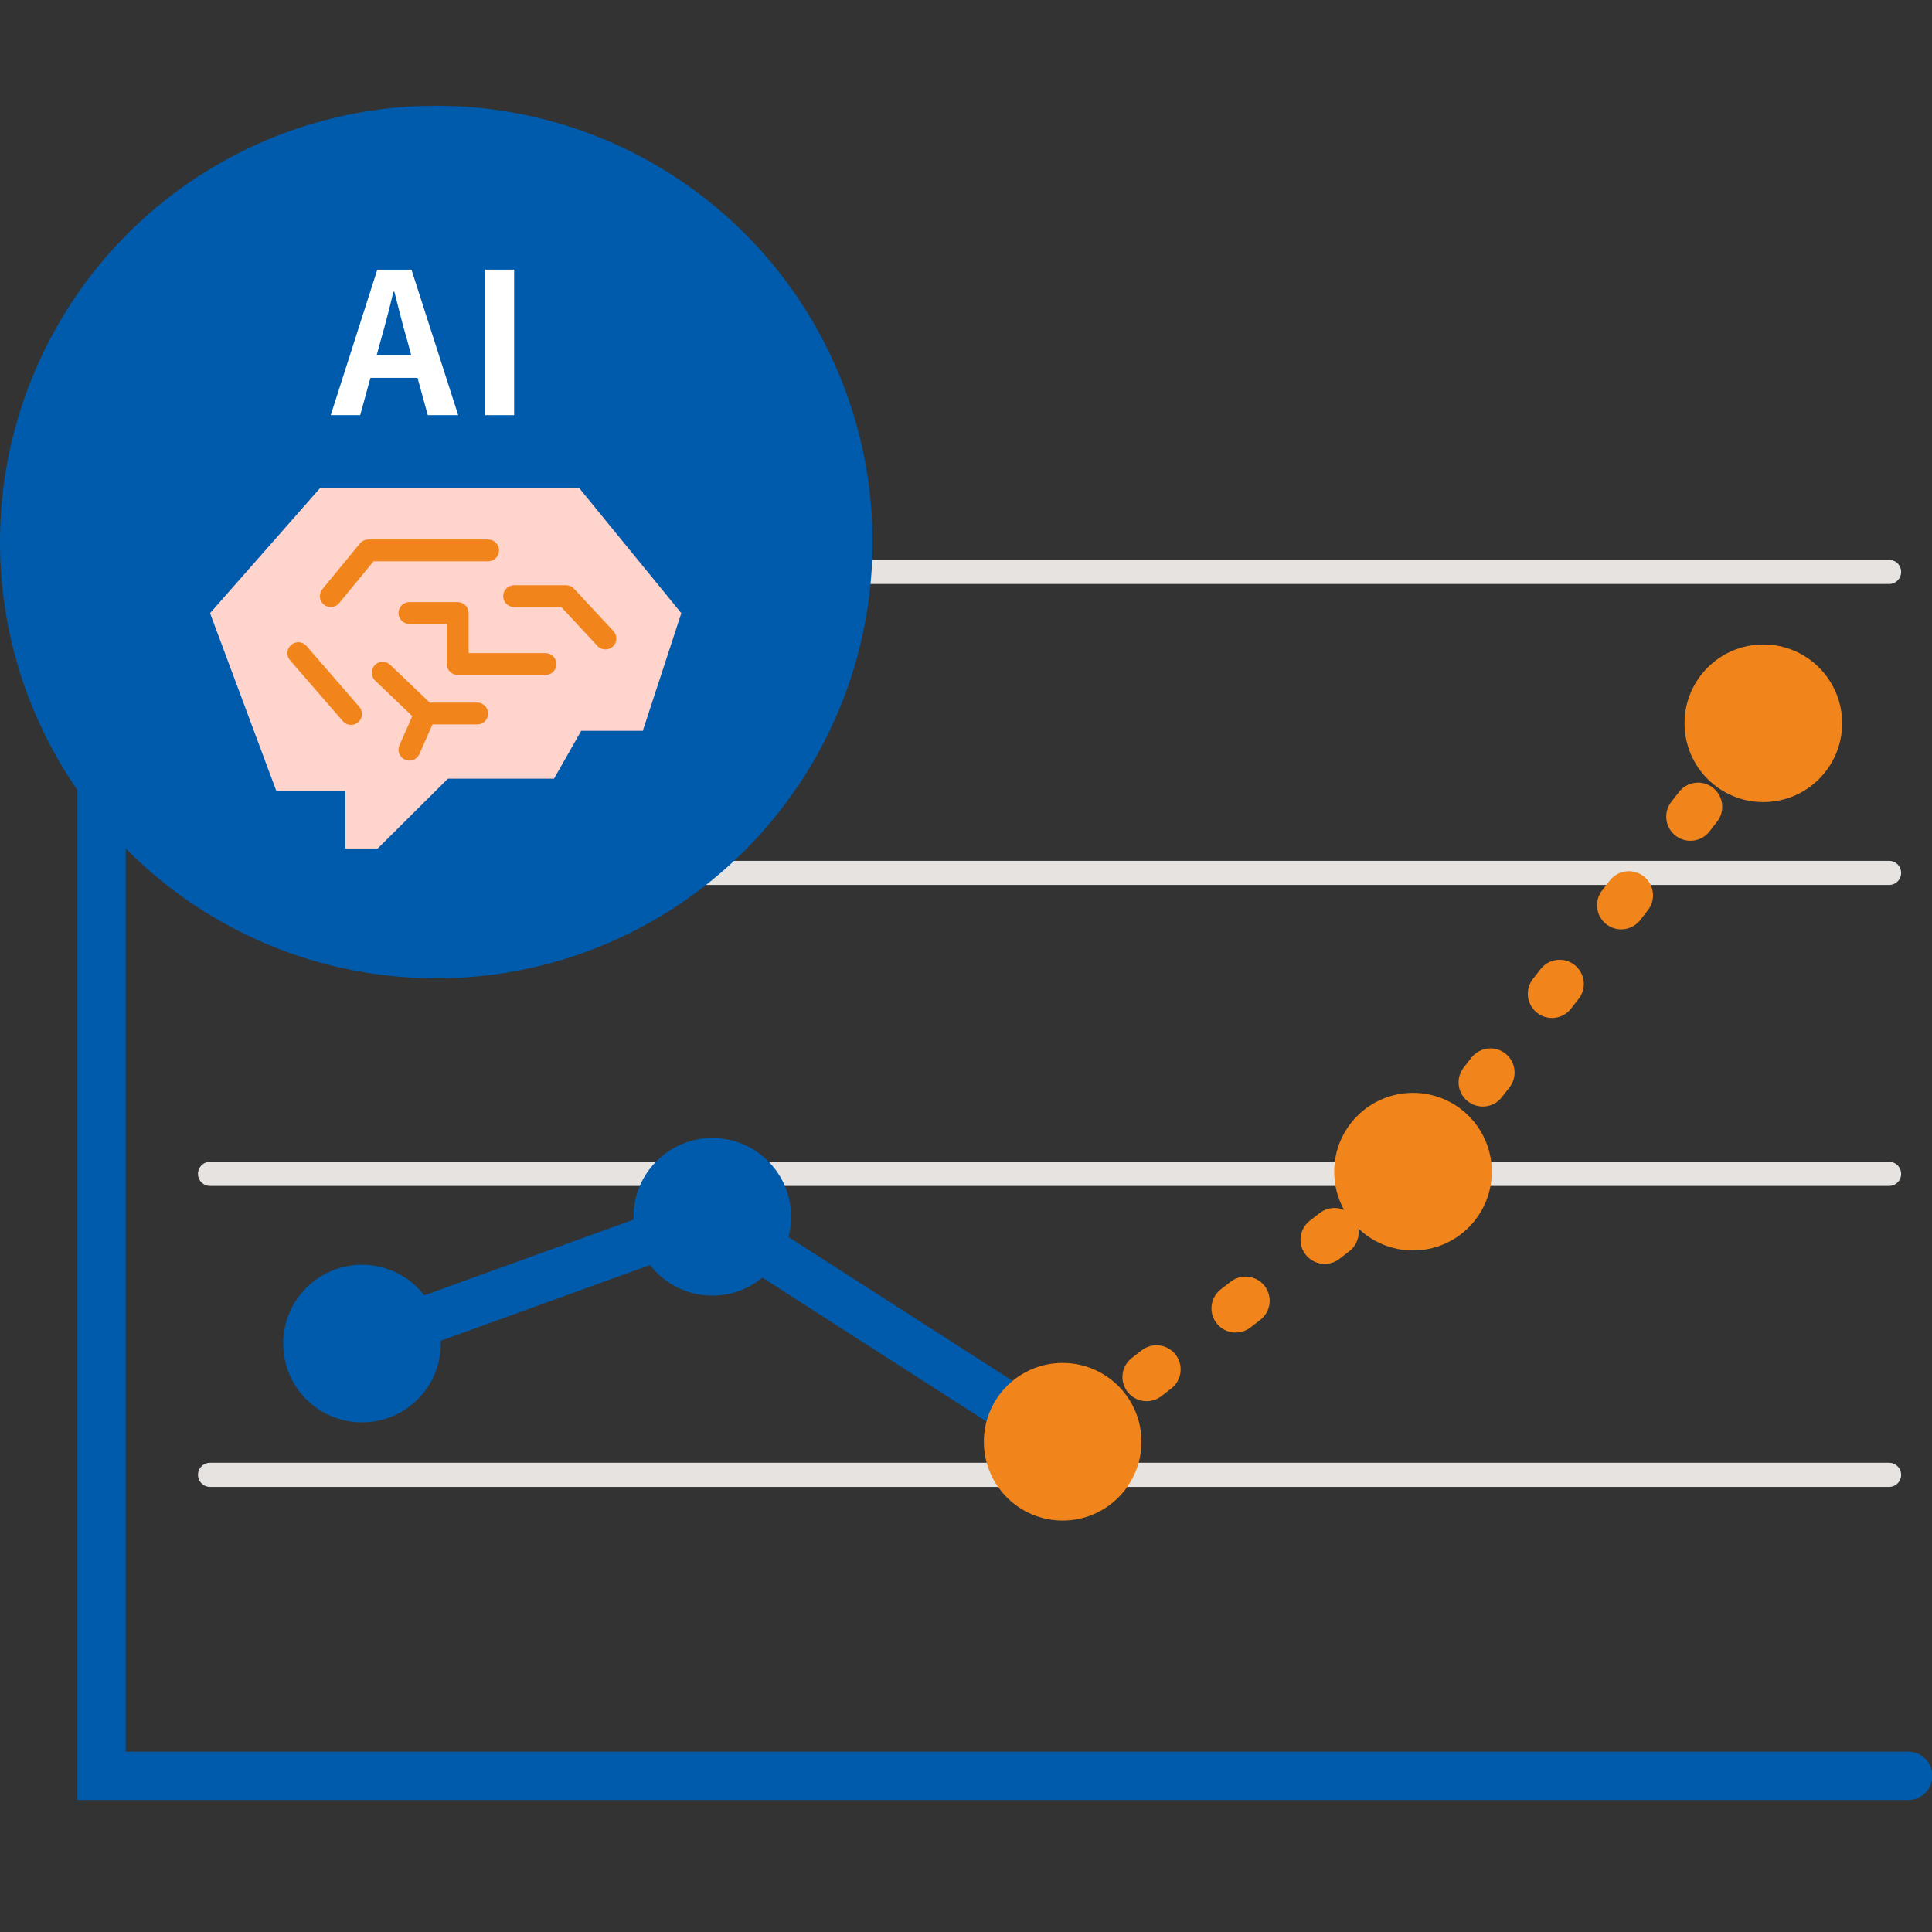 <?xml version="1.0" encoding="UTF-8"?><svg id="_レイヤー_1" xmlns="http://www.w3.org/2000/svg" width="80" height="80" viewBox="0 0 80 80"><rect x="0" y="0" width="80" height="80" fill="#333333" stroke="none"/><defs><style>.cls-1{fill:#ffd4cc;}.cls-2{stroke:#005bac;}.cls-2,.cls-3,.cls-4{stroke-width:2px;}.cls-2,.cls-3,.cls-4,.cls-5{fill:none;stroke-linecap:round;stroke-miterlimit:10;}.cls-3{stroke-dasharray:.517 4.138;}.cls-3,.cls-4{stroke:#f1851b;}.cls-6{fill:#fff;}.cls-7{fill:#f1851b;}.cls-8{fill:#005bac;}.cls-5{stroke:#e6e3e1;}</style></defs><line class="cls-5" x1="8.698" y1="61.07" x2="78.222" y2="61.07"/><line class="cls-5" x1="8.698" y1="48.607" x2="78.222" y2="48.607"/><line class="cls-5" x1="8.698" y1="36.145" x2="78.222" y2="36.145"/><line class="cls-5" x1="8.698" y1="23.682" x2="78.222" y2="23.682"/><polyline class="cls-2" points="14.989 55.635 29.496 50.385 44.002 59.7"/><circle class="cls-8" cx="18.065" cy="22.445" r="18.065"/><path class="cls-6" d="M15.623,11.165h1.415l1.935,6.026h-1.26l-.423-1.545h-1.952l-.423,1.545h-1.219l1.927-6.026ZM15.598,14.71h1.431l-.179-.659c-.187-.626-.35-1.317-.52-1.968h-.041c-.154.659-.333,1.342-.512,1.968l-.179.659Z"/><path class="cls-6" d="M20.085,11.165h1.204v6.026h-1.204v-6.026Z"/><polygon class="cls-1" points="8.698 25.389 11.443 32.755 14.3 32.755 14.3 35.133 15.643 35.133 18.546 32.244 22.94 32.244 24.067 30.261 26.617 30.261 28.212 25.389 23.986 20.212 13.252 20.212 8.698 25.389"/><path class="cls-7" d="M13.695,25.137c-.101,0-.202-.034-.286-.103-.193-.158-.221-.443-.062-.636l1.557-1.894c.086-.104.214-.165.349-.165h4.958c.25,0,.452.202.452.452s-.202.452-.452.452h-4.744l-1.422,1.729c-.089.108-.219.165-.349.165Z"/><path class="cls-7" d="M22.587,27.949h-3.634c-.25,0-.452-.202-.452-.452v-1.661h-1.548c-.25,0-.452-.202-.452-.452s.202-.452.452-.452h2c.25,0,.452.202.452.452v1.661h3.182c.25,0,.452.202.452.452s-.202.452-.452.452Z"/><path class="cls-7" d="M25.07,26.892c-.121,0-.242-.049-.331-.144l-1.498-1.611h-1.953c-.25,0-.452-.202-.452-.452s.202-.452.452-.452h2.15c.126,0,.245.052.331.144l1.632,1.755c.17.183.159.468-.023.638-.087.081-.197.121-.307.121Z"/><path class="cls-7" d="M14.537,30.017c-.126,0-.252-.053-.341-.156l-2.186-2.52c-.163-.189-.143-.474.045-.637.188-.163.473-.144.637.045l2.186,2.52c.163.189.143.474-.045.637-.086.074-.191.11-.296.11Z"/><path class="cls-7" d="M19.759,29.997h-2.146c-.116,0-.228-.045-.312-.125l-1.768-1.691c-.18-.172-.187-.458-.014-.639.172-.18.458-.186.639-.014l1.637,1.566h1.964c.25,0,.452.202.452.452s-.202.452-.452.452Z"/><path class="cls-7" d="M16.953,31.495c-.061,0-.123-.013-.182-.039-.228-.101-.332-.367-.231-.595l.66-1.498c.101-.228.368-.331.595-.231.228.101.332.367.231.595l-.66,1.498c-.075.169-.24.27-.414.27Z"/><polyline class="cls-2" points="4.206 16.81 4.206 73.533 79.016 73.533"/><circle class="cls-8" cx="14.989" cy="55.635" r="3.263"/><circle class="cls-8" cx="29.496" cy="50.385" r="3.263"/><circle class="cls-7" cx="44.002" cy="59.7" r="3.263"/><circle class="cls-7" cx="58.509" cy="48.515" r="3.263"/><circle class="cls-7" cx="73.016" cy="29.949" r="3.263"/><line class="cls-4" x1="73.016" y1="29.949" x2="72.862" y2="30.146"/><polyline class="cls-3" points="70.314 33.407 58.509 48.515 45.839 58.284"/><line class="cls-4" x1="44.2" y1="59.547" x2="44.002" y2="59.7"/></svg>
